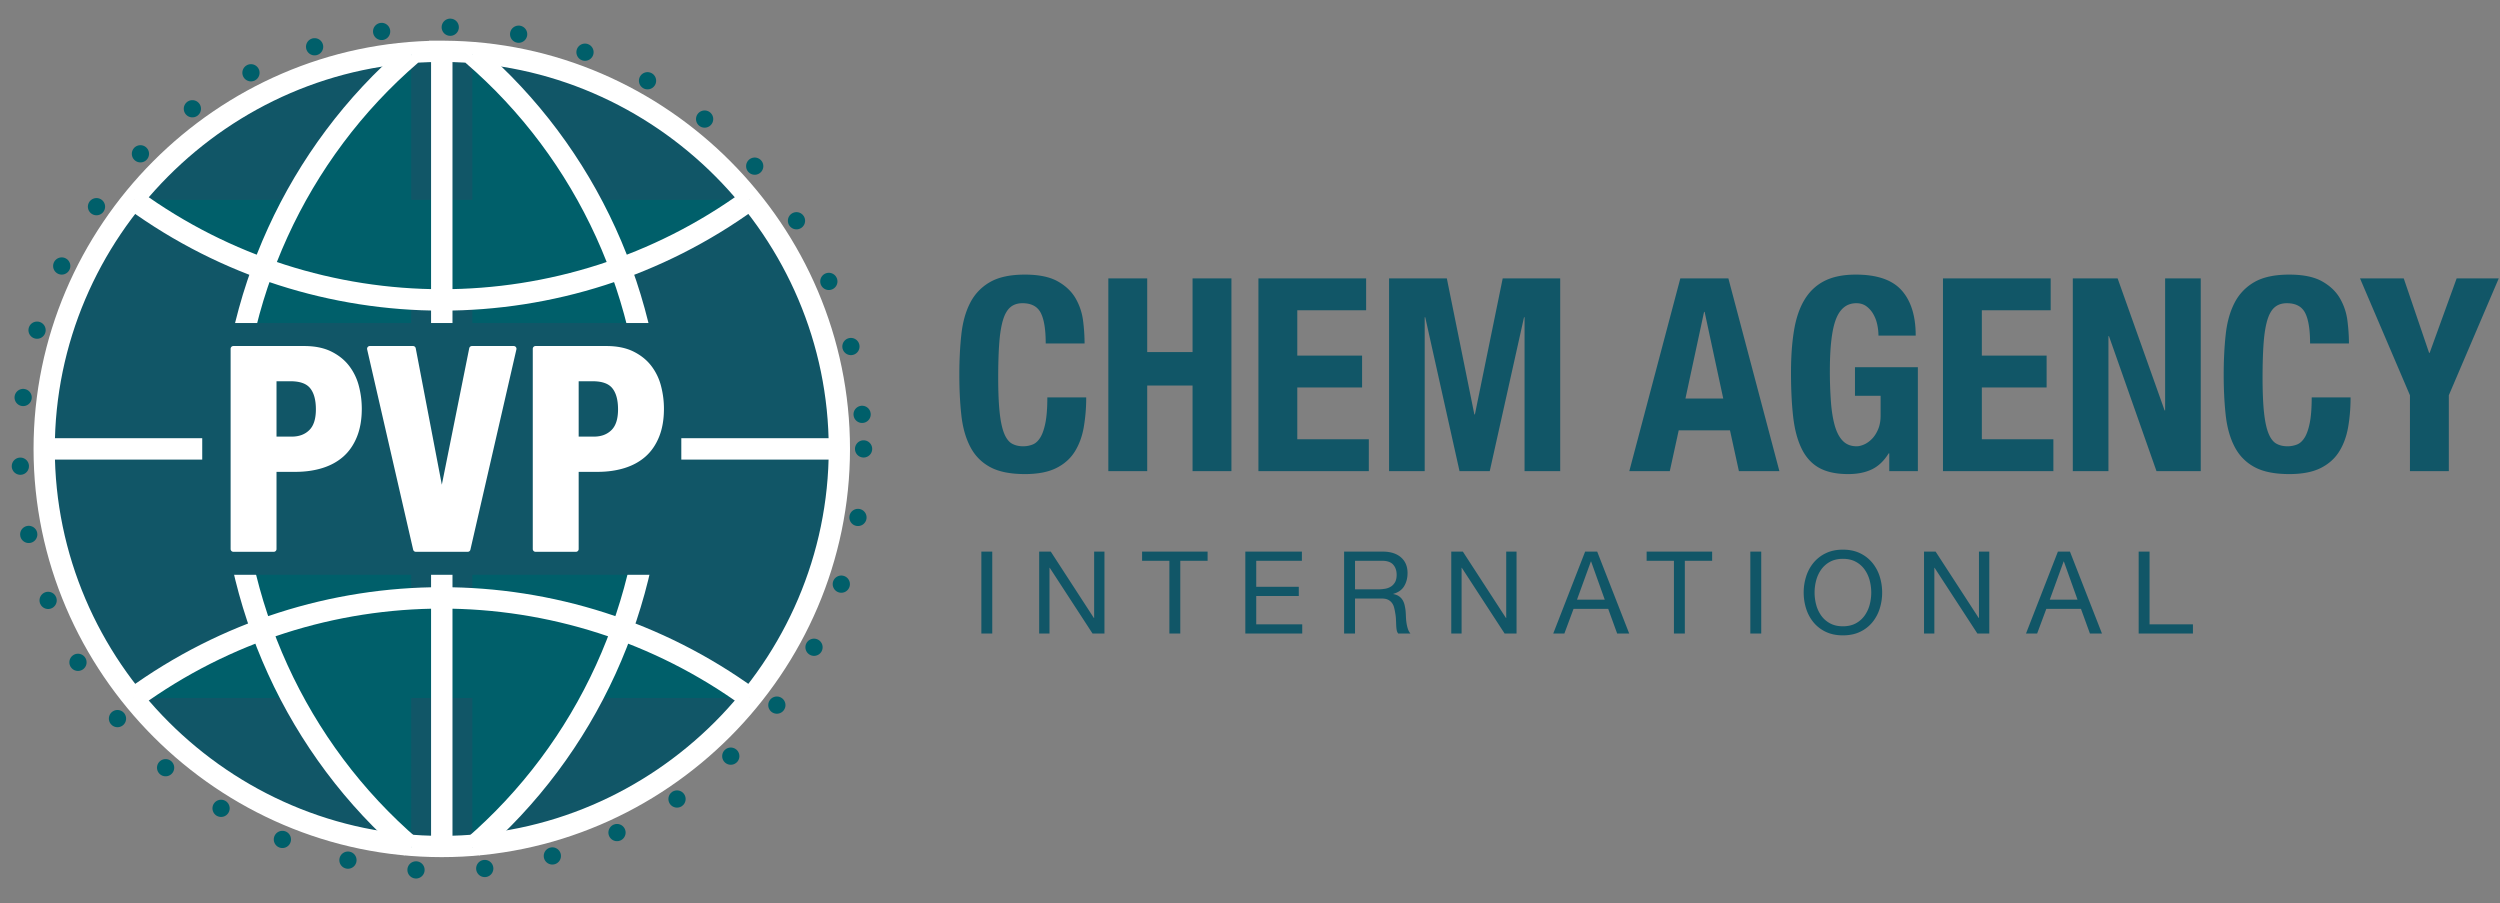 <svg viewBox="0 0 454 164" xmlns="http://www.w3.org/2000/svg" xml:space="preserve" fill-rule="evenodd" clip-rule="evenodd">
  <rect x="0" y="0" width="454" height="164" fill="#808080" stroke="none"/>
  <g fill="#115667" fill-rule="nonzero">
    <path d="M178.215 100.171h1.979v14.875h-1.979zM188.715 100.171v14.875h1.875v-11.937h.042l7.771 11.937h2.167v-14.875h-1.875v12.063h-.042l-7.833-12.063h-2.105ZM212.361 101.838v13.208h1.979v-13.208h4.959v-1.667h-11.896v1.667h4.958ZM226.153 100.171v14.875h10.333v-1.666h-8.354v-5.146h7.729v-1.667h-7.729v-4.729h8.292v-1.667h-10.271ZM244.09 100.171v14.875h1.98v-6.354h4.833c.486 0 .875.073 1.167.219.291.146.527.34.708.583.18.243.312.528.396.854.083.327.153.671.208 1.032.07.361.111.729.125 1.104l.042 1.052c.014.326.045.621.093.885.049.264.143.473.282.625h2.208a2.547 2.547 0 0 1-.469-.864 6.747 6.747 0 0 1-.239-1.031 9.334 9.334 0 0 1-.104-1.105 27.588 27.588 0 0 0-.063-1.104 9.731 9.731 0 0 0-.177-1.041 3.141 3.141 0 0 0-.354-.907 2.29 2.29 0 0 0-.646-.698c-.271-.194-.622-.333-1.052-.416v-.042c.903-.25 1.559-.715 1.969-1.396.409-.68.614-1.472.614-2.375 0-1.208-.399-2.16-1.198-2.854-.798-.694-1.906-1.042-3.323-1.042h-7Zm6.105 6.855h-4.125v-5.188h4.916c.931 0 1.604.236 2.021.708.417.473.625 1.084.625 1.834 0 .541-.094.982-.281 1.323-.188.34-.438.611-.75.812a2.865 2.865 0 0 1-1.094.406c-.417.07-.854.105-1.312.105ZM263.549 100.171v14.875h1.875v-11.937h.041l7.771 11.937h2.167v-14.875h-1.875v12.063h-.042l-7.833-12.063h-2.104ZM286.382 108.901l2.521-6.938h.042l2.479 6.938h-5.042Zm1.479-8.73-5.791 14.875h2.02l1.667-4.479h6.292l1.625 4.479h2.187l-5.812-14.875h-2.188ZM303.986 101.838v13.208h1.979v-13.208h4.959v-1.667h-11.896v1.667h4.958ZM317.861 100.171h1.979v14.875h-1.979zM329.528 107.609c0-.75.097-1.49.292-2.219.194-.729.5-1.385.916-1.969a4.697 4.697 0 0 1 1.604-1.406c.653-.354 1.431-.531 2.334-.531s1.68.177 2.333.531a4.679 4.679 0 0 1 1.604 1.406 6.04 6.04 0 0 1 .917 1.969 8.596 8.596 0 0 1 0 4.438 6.025 6.025 0 0 1-.917 1.968 4.681 4.681 0 0 1-1.604 1.407c-.653.354-1.43.531-2.333.531-.903 0-1.681-.177-2.334-.531a4.7 4.7 0 0 1-1.604-1.407 6.023 6.023 0 0 1-.916-1.968 8.558 8.558 0 0 1-.292-2.219Zm-1.979 0c0 1.014.149 1.989.448 2.927a7.382 7.382 0 0 0 1.343 2.49 6.45 6.45 0 0 0 2.23 1.718c.888.424 1.923.636 3.104.636 1.18 0 2.215-.212 3.104-.636a6.437 6.437 0 0 0 2.229-1.718 7.401 7.401 0 0 0 1.344-2.49 9.606 9.606 0 0 0 .448-2.927c0-1.014-.15-1.99-.448-2.927a7.382 7.382 0 0 0-1.344-2.49 6.563 6.563 0 0 0-2.229-1.729c-.889-.431-1.924-.646-3.104-.646-1.181 0-2.216.215-3.104.646a6.576 6.576 0 0 0-2.23 1.729 7.363 7.363 0 0 0-1.343 2.49 9.57 9.57 0 0 0-.448 2.927ZM349.403 100.171v14.875h1.875v-11.937h.042l7.77 11.937h2.167v-14.875h-1.875v12.063h-.042l-7.833-12.063h-2.104ZM372.236 108.901l2.521-6.938h.042l2.479 6.938h-5.042Zm1.479-8.73-5.791 14.875h2.021l1.666-4.479h6.292l1.625 4.479h2.187l-5.812-14.875h-2.188ZM388.382 100.171v14.875h9.854v-1.666h-7.875v-13.209h-1.979Z"/>
  </g>
  <g fill="#115667" fill-rule="nonzero">
    <path d="M189.902 62.368h7.058a33.4 33.4 0 0 0-.269-4.093 10.79 10.79 0 0 0-1.348-4.069c-.719-1.258-1.806-2.296-3.26-3.113-1.454-.817-3.439-1.225-5.956-1.225-2.647 0-4.755.449-6.323 1.348a9.054 9.054 0 0 0-3.603 3.75c-.834 1.601-1.373 3.521-1.618 5.76-.245 2.238-.368 4.681-.368 7.328 0 2.68.123 5.131.368 7.353.245 2.222.784 4.134 1.618 5.735.833 1.602 2.034 2.827 3.603 3.677 1.568.85 3.676 1.274 6.323 1.274 2.32 0 4.208-.359 5.662-1.078 1.454-.719 2.582-1.716 3.382-2.99.801-1.275 1.348-2.762 1.642-4.461a31.51 31.51 0 0 0 .442-5.392h-7.059c0 1.895-.115 3.423-.343 4.583-.229 1.16-.54 2.059-.932 2.696-.392.638-.858 1.062-1.397 1.275a4.711 4.711 0 0 1-1.74.318c-.752 0-1.413-.155-1.985-.465-.572-.311-1.046-.915-1.422-1.814-.376-.899-.653-2.165-.833-3.799-.18-1.634-.27-3.775-.27-6.422 0-2.483.066-4.583.196-6.299.131-1.715.36-3.104.687-4.166.326-1.062.776-1.83 1.348-2.304.572-.474 1.299-.711 2.181-.711 1.601 0 2.704.58 3.309 1.74.604 1.16.907 3.015.907 5.564ZM201.274 50.554v35h7.059V70.015h8.235v15.539h7.059v-35h-7.059v13.383h-8.235V50.554h-7.059ZM248.088 50.554h-19.559v35h20.049V79.77h-12.99v-9.412h11.765v-5.784h-11.765v-8.235h12.5v-5.785ZM252.255 50.554v35h6.47V57.613h.098l6.226 27.941h5.49l6.225-27.941h.098v27.941h6.471v-35h-10.441l-5.049 24.706h-.098l-5-24.706h-10.49ZM312.941 72.368l-3.382-15.735h-.099l-3.382 15.735h6.863Zm.931-21.814 9.265 35h-7.353l-1.618-7.402h-9.313l-1.618 7.402h-7.353l9.265-35h8.725ZM341.127 60.946h6.765c0-3.562-.85-6.299-2.549-8.21-1.699-1.912-4.477-2.868-8.333-2.868-2.255 0-4.134.376-5.638 1.127-1.503.752-2.712 1.871-3.627 3.358-.915 1.487-1.561 3.342-1.936 5.564-.376 2.222-.564 4.804-.564 7.745 0 3.039.131 5.711.392 8.015.261 2.304.776 4.24 1.544 5.809.768 1.568 1.83 2.728 3.186 3.48 1.357.752 3.113 1.127 5.27 1.127 1.667 0 3.096-.286 4.289-.857 1.193-.572 2.214-1.545 3.064-2.917h.098v3.235h5.196V66.682h-11.422v5.196h4.657v3.578c0 .948-.147 1.773-.441 2.476-.294.702-.662 1.282-1.103 1.74-.441.457-.915.8-1.421 1.029-.507.229-.973.343-1.397.343-1.013 0-1.839-.318-2.476-.955-.637-.638-1.127-1.553-1.471-2.746-.343-1.192-.58-2.638-.71-4.338a74.54 74.54 0 0 1-.196-5.686c0-4.379.375-7.516 1.127-9.412.752-1.895 1.977-2.843 3.677-2.843.719 0 1.331.188 1.838.564.506.376.923.849 1.25 1.421a6.53 6.53 0 0 1 .711 1.888c.147.686.22 1.356.22 2.009ZM372.402 50.554h-19.559v35h20.049V79.77h-12.99v-9.412h11.764v-5.784h-11.764v-8.235h12.5v-5.785ZM384.559 50.554h-8.138v35h6.471v-24.51h.098l8.627 24.51h8.04v-35h-6.471v23.971h-.098l-8.529-23.971ZM419.51 62.368h7.058c0-1.275-.09-2.639-.269-4.093a10.79 10.79 0 0 0-1.348-4.069c-.719-1.258-1.806-2.296-3.26-3.113-1.454-.817-3.44-1.225-5.956-1.225-2.647 0-4.755.449-6.324 1.348a9.058 9.058 0 0 0-3.602 3.75c-.834 1.601-1.373 3.521-1.618 5.76-.245 2.238-.368 4.681-.368 7.328 0 2.68.123 5.131.368 7.353.245 2.222.784 4.134 1.618 5.735.833 1.602 2.034 2.827 3.602 3.677 1.569.85 3.677 1.274 6.324 1.274 2.32 0 4.208-.359 5.662-1.078 1.454-.719 2.581-1.716 3.382-2.99.801-1.275 1.348-2.762 1.642-4.461.294-1.699.441-3.497.441-5.392h-7.058c0 1.895-.115 3.423-.344 4.583-.228 1.16-.539 2.059-.931 2.696-.392.638-.858 1.062-1.397 1.275a4.711 4.711 0 0 1-1.74.318c-.752 0-1.414-.155-1.985-.465-.572-.311-1.046-.915-1.422-1.814-.376-.899-.654-2.165-.833-3.799-.18-1.634-.27-3.775-.27-6.422 0-2.483.065-4.583.196-6.299.131-1.715.36-3.104.686-4.166.327-1.062.777-1.83 1.348-2.304.572-.474 1.299-.711 2.182-.711 1.601 0 2.704.58 3.309 1.74.604 1.16.907 3.015.907 5.564ZM436.519 50.554h-7.941l9.069 21.226v13.774h7.059V71.78l9.068-21.226h-7.647l-4.902 13.53h-.098l-4.608-13.53Z"/>
  </g>
  <path d="M79.856 9.319C40.387 9.521 8.023 42.052 8.023 81.521c0 39.61 32.594 72.204 72.203 72.204 39.61 0 72.204-32.594 72.204-72.204 0-39.469-32.364-72-71.833-72.202h-.741Z" fill="#115667" fill-rule="nonzero" stroke="#fff" stroke-width="3.86"/>
  <path d="M80.226 8.023v146.998m72.204-73.499H8.023m16.292-45.23c33.371 24.234 78.452 24.234 111.823 0m0 90.46c-33.371-24.234-78.452-24.234-111.823 0M74.672 9.908C53.858 27.801 41.831 54.166 41.831 81.899c0 27.732 12.027 54.097 32.841 71.991m11.108 0c20.815-17.894 32.842-44.259 32.842-71.991 0-27.733-12.027-54.098-32.842-71.991" fill="#005f6a" fill-rule="nonzero" stroke="#fff" stroke-width="3.89"/>
  <path fill="#115667" d="M36.726 58.662h87v45.72h-87z"/>
  <g fill="#fff" fill-rule="nonzero" stroke="#fff" stroke-linejoin="round" stroke-miterlimit="2">
    <path d="M49.715 79.79V68.737h3.057c1.833 0 3.141.475 3.922 1.426.781.951 1.171 2.343 1.171 4.177 0 1.867-.45 3.243-1.35 4.126-.899.883-2.079 1.324-3.54 1.324h-3.26Zm-7.334-16.452v36.368h7.334V85.189h3.923c1.731 0 3.31-.221 4.737-.662 1.426-.441 2.64-1.104 3.642-1.986 1.001-.883 1.782-2.021 2.343-3.413.56-1.392.84-3.022.84-4.89 0-1.358-.17-2.691-.509-3.999a9.669 9.669 0 0 0-1.681-3.489c-.781-1.018-1.808-1.842-3.082-2.47-1.273-.628-2.844-.942-4.711-.942H42.381ZM75.005 63.338h-7.844l8.354 36.368h9.423l8.353-36.368h-7.589l-5.399 26.894h-.153l-5.145-26.894ZM104.587 79.79V68.737h3.057c1.833 0 3.141.475 3.922 1.426.781.951 1.171 2.343 1.171 4.177 0 1.867-.45 3.243-1.35 4.126-.9.883-2.08 1.324-3.54 1.324h-3.26Zm-7.334-16.452v36.368h7.334V85.189h3.922c1.732 0 3.311-.221 4.738-.662 1.426-.441 2.64-1.104 3.641-1.986 1.002-.883 1.783-2.021 2.344-3.413.56-1.392.84-3.022.84-4.89 0-1.358-.17-2.691-.509-3.999a9.669 9.669 0 0 0-1.681-3.489c-.781-1.018-1.809-1.842-3.082-2.47-1.273-.628-2.844-.942-4.712-.942H97.253Z"/>
  </g>
  <circle cx="80.226" cy="81.522" r="76.601" fill="none" stroke="#005f6a" stroke-width="3.13" stroke-linecap="round" stroke-miterlimit="1.5" stroke-dasharray="0,6.25,0,6.25,0,0"/>
</svg>

